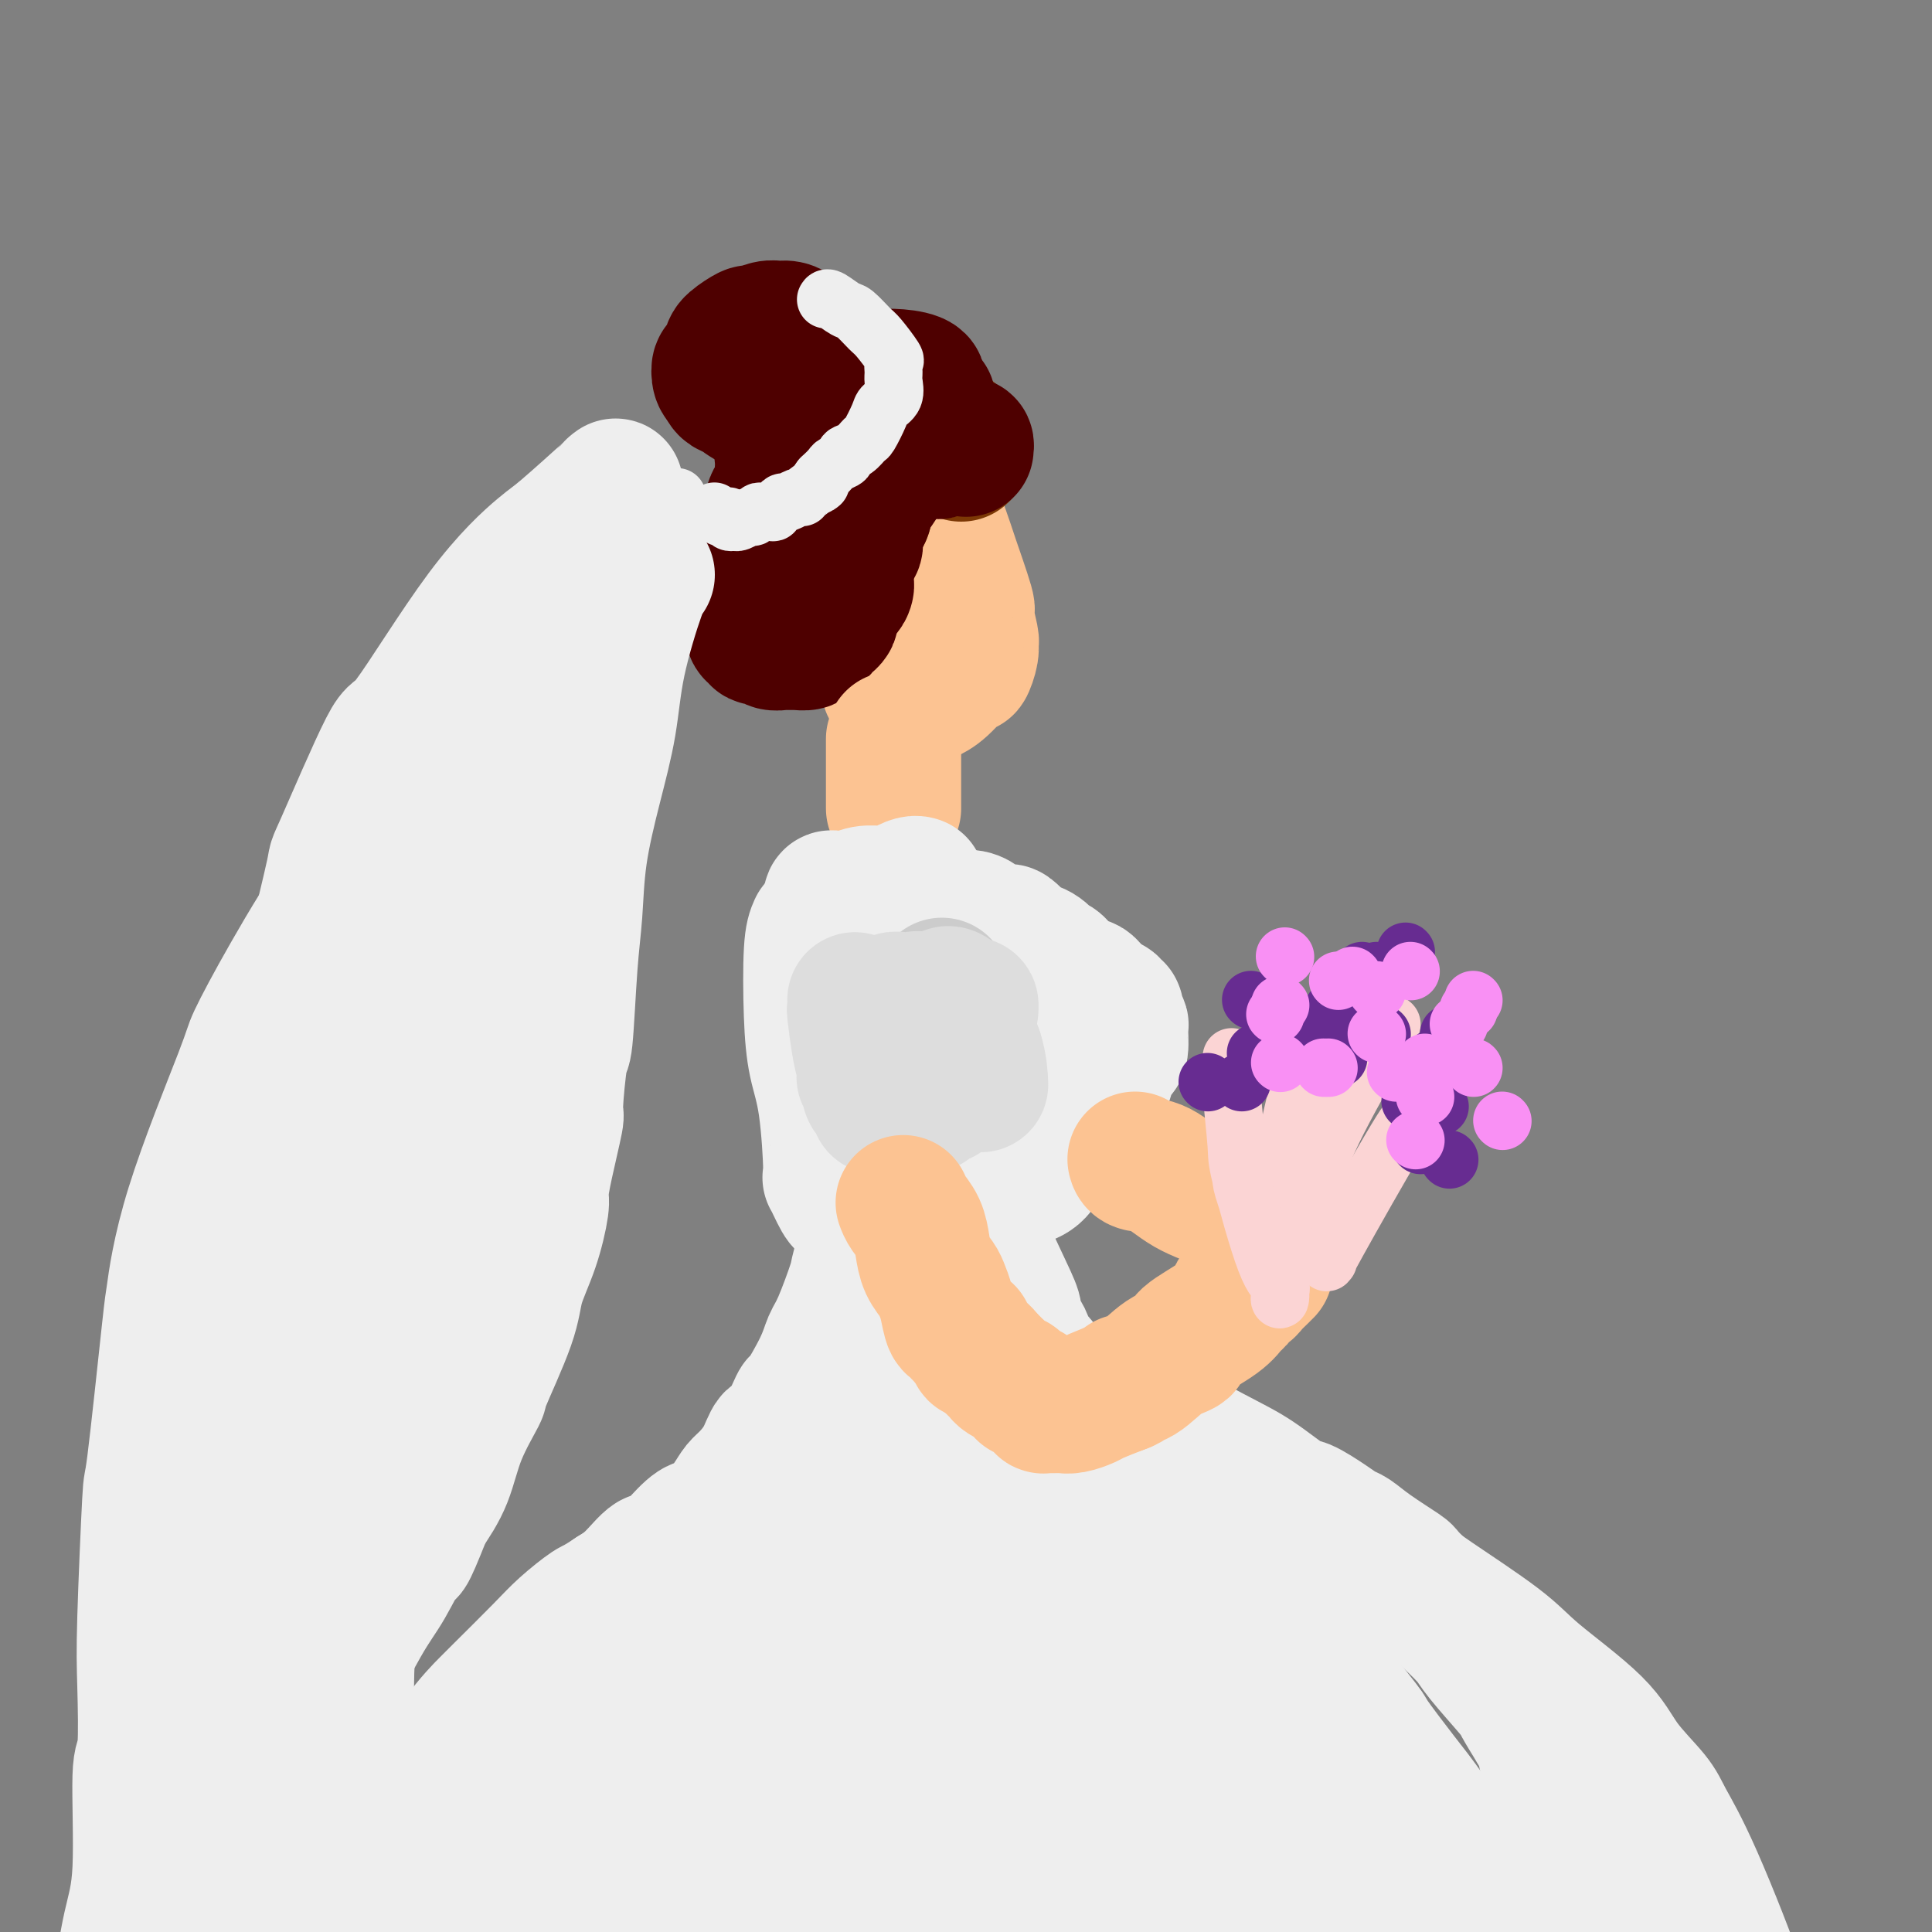 <svg viewBox='0 0 400 400' version='1.1' xmlns='http://www.w3.org/2000/svg' xmlns:xlink='http://www.w3.org/1999/xlink'><rect x="0" y="0" width="400" height="400" fill="#808080" stroke="none"/><g fill='none' stroke='rgb(252,195,146)' stroke-width='28' stroke-linecap='round' stroke-linejoin='round'><path d='M190,96c0.965,1.400 1.930,2.801 2,3c0.070,0.199 -0.757,-0.803 0,2c0.757,2.803 3.096,9.410 4,12c0.904,2.590 0.371,1.162 1,3c0.629,1.838 2.418,6.942 3,9c0.582,2.058 -0.044,1.072 0,2c0.044,0.928 0.757,3.772 1,5c0.243,1.228 0.014,0.840 0,1c-0.014,0.160 0.186,0.869 0,2c-0.186,1.131 -0.758,2.684 -1,3c-0.242,0.316 -0.153,-0.606 -1,0c-0.847,0.606 -2.630,2.741 -4,4c-1.370,1.259 -2.329,1.644 -3,2c-0.671,0.356 -1.056,0.683 -2,1c-0.944,0.317 -2.446,0.624 -3,1c-0.554,0.376 -0.158,0.822 0,1c0.158,0.178 0.079,0.089 0,0'/><path d='M185,100c-0.000,0.057 -0.000,0.113 0,1c0.000,0.887 0.001,2.603 0,5c-0.001,2.397 -0.004,5.474 0,10c0.004,4.526 0.015,10.502 0,14c-0.015,3.498 -0.057,4.517 0,6c0.057,1.483 0.211,3.428 0,4c-0.211,0.572 -0.788,-0.231 -1,0c-0.212,0.231 -0.061,1.494 0,2c0.061,0.506 0.030,0.253 0,0'/><path d='M182,99c-0.105,3.472 -0.210,6.943 0,12c0.210,5.057 0.736,11.698 1,15c0.264,3.302 0.267,3.263 0,4c-0.267,0.737 -0.804,2.249 -1,3c-0.196,0.751 -0.053,0.741 0,1c0.053,0.259 0.015,0.788 0,1c-0.015,0.212 -0.008,0.106 0,0'/></g>
<g fill='none' stroke='rgb(124,56,5)' stroke-width='28' stroke-linecap='round' stroke-linejoin='round'><path d='M199,94c0.009,-0.417 0.017,-0.834 0,-1c-0.017,-0.166 -0.061,-0.082 0,0c0.061,0.082 0.227,0.162 0,0c-0.227,-0.162 -0.848,-0.564 -1,-1c-0.152,-0.436 0.166,-0.904 0,-1c-0.166,-0.096 -0.817,0.181 -1,0c-0.183,-0.181 0.103,-0.819 0,-1c-0.103,-0.181 -0.595,0.096 -1,0c-0.405,-0.096 -0.724,-0.563 -1,-1c-0.276,-0.437 -0.510,-0.842 -1,-1c-0.490,-0.158 -1.234,-0.067 -2,0c-0.766,0.067 -1.552,0.110 -2,0c-0.448,-0.110 -0.558,-0.374 -1,0c-0.442,0.374 -1.218,1.387 -2,2c-0.782,0.613 -1.572,0.825 -2,1c-0.428,0.175 -0.493,0.312 -1,1c-0.507,0.688 -1.455,1.927 -2,3c-0.545,1.073 -0.685,1.981 -1,3c-0.315,1.019 -0.804,2.148 -1,3c-0.196,0.852 -0.098,1.426 0,2'/><path d='M180,103c-1.568,2.901 -0.987,2.654 -1,3c-0.013,0.346 -0.619,1.284 -1,2c-0.381,0.716 -0.538,1.209 -1,2c-0.462,0.791 -1.229,1.879 -2,3c-0.771,1.121 -1.545,2.275 -2,3c-0.455,0.725 -0.591,1.021 -1,2c-0.409,0.979 -1.090,2.641 -2,4c-0.910,1.359 -2.048,2.416 -3,3c-0.952,0.584 -1.718,0.696 -2,1c-0.282,0.304 -0.081,0.801 0,1c0.081,0.199 0.040,0.099 0,0'/></g>
<g fill='none' stroke='rgb(78,0,0)' stroke-width='28' stroke-linecap='round' stroke-linejoin='round'><path d='M200,93c0.062,-0.449 0.125,-0.898 0,-1c-0.125,-0.102 -0.436,0.144 -1,0c-0.564,-0.144 -1.380,-0.676 -2,-1c-0.620,-0.324 -1.044,-0.438 -2,0c-0.956,0.438 -2.445,1.430 -4,2c-1.555,0.570 -3.175,0.718 -4,1c-0.825,0.282 -0.855,0.697 -1,1c-0.145,0.303 -0.406,0.494 -1,1c-0.594,0.506 -1.521,1.329 -2,2c-0.479,0.671 -0.510,1.192 -1,2c-0.490,0.808 -1.438,1.903 -2,3c-0.562,1.097 -0.738,2.196 -1,3c-0.262,0.804 -0.610,1.311 -1,2c-0.390,0.689 -0.821,1.559 -1,2c-0.179,0.441 -0.104,0.454 0,1c0.104,0.546 0.238,1.627 0,2c-0.238,0.373 -0.847,0.038 -1,0c-0.153,-0.038 0.151,0.221 0,1c-0.151,0.779 -0.757,2.080 -1,3c-0.243,0.920 -0.121,1.460 0,2'/><path d='M175,119c-1.255,3.660 -0.393,2.309 0,2c0.393,-0.309 0.317,0.423 0,1c-0.317,0.577 -0.873,0.999 -1,1c-0.127,0.001 0.177,-0.417 0,0c-0.177,0.417 -0.835,1.670 -1,2c-0.165,0.330 0.163,-0.262 0,0c-0.163,0.262 -0.816,1.380 -1,2c-0.184,0.620 0.100,0.743 0,1c-0.100,0.257 -0.585,0.647 -1,1c-0.415,0.353 -0.760,0.669 -1,1c-0.240,0.331 -0.374,0.677 -1,1c-0.626,0.323 -1.743,0.622 -2,1c-0.257,0.378 0.347,0.833 0,1c-0.347,0.167 -1.646,0.044 -2,0c-0.354,-0.044 0.238,-0.011 0,0c-0.238,0.011 -1.305,-0.001 -2,0c-0.695,0.001 -1.017,0.015 -1,0c0.017,-0.015 0.373,-0.061 0,0c-0.373,0.061 -1.477,0.227 -2,0c-0.523,-0.227 -0.466,-0.849 -1,-1c-0.534,-0.151 -1.660,0.169 -2,0c-0.340,-0.169 0.105,-0.829 0,-1c-0.105,-0.171 -0.760,0.145 -1,0c-0.240,-0.145 -0.064,-0.750 0,-1c0.064,-0.250 0.017,-0.145 0,0c-0.017,0.145 -0.005,0.329 0,0c0.005,-0.329 0.001,-1.171 0,-2c-0.001,-0.829 -0.000,-1.646 0,-2c0.000,-0.354 0.000,-0.244 0,-1c-0.000,-0.756 -0.000,-2.378 0,-4'/><path d='M156,121c-0.214,-2.310 -0.251,-2.585 0,-3c0.251,-0.415 0.788,-0.968 1,-2c0.212,-1.032 0.100,-2.542 0,-3c-0.100,-0.458 -0.186,0.135 0,0c0.186,-0.135 0.646,-1.000 1,-2c0.354,-1.000 0.603,-2.136 1,-3c0.397,-0.864 0.944,-1.457 1,-2c0.056,-0.543 -0.377,-1.037 0,-2c0.377,-0.963 1.564,-2.394 2,-3c0.436,-0.606 0.121,-0.385 0,-1c-0.121,-0.615 -0.049,-2.066 0,-3c0.049,-0.934 0.073,-1.352 0,-2c-0.073,-0.648 -0.244,-1.525 0,-2c0.244,-0.475 0.903,-0.549 1,-1c0.097,-0.451 -0.369,-1.281 0,-2c0.369,-0.719 1.571,-1.329 2,-2c0.429,-0.671 0.085,-1.403 0,-2c-0.085,-0.597 0.090,-1.060 1,-2c0.910,-0.940 2.556,-2.357 3,-3c0.444,-0.643 -0.315,-0.513 1,-1c1.315,-0.487 4.704,-1.592 7,-2c2.296,-0.408 3.499,-0.118 4,0c0.501,0.118 0.300,0.064 1,0c0.700,-0.064 2.302,-0.138 4,0c1.698,0.138 3.491,0.488 4,1c0.509,0.512 -0.266,1.184 0,2c0.266,0.816 1.574,1.774 2,2c0.426,0.226 -0.030,-0.280 0,0c0.030,0.280 0.547,1.344 1,3c0.453,1.656 0.844,3.902 1,5c0.156,1.098 0.078,1.049 0,1'/><path d='M194,92c0.622,2.244 0.178,1.356 0,1c-0.178,-0.356 -0.089,-0.178 0,0'/><path d='M173,86c-0.106,0.195 -0.212,0.391 0,0c0.212,-0.391 0.742,-1.368 1,-2c0.258,-0.632 0.243,-0.918 0,-2c-0.243,-1.082 -0.716,-2.958 -1,-4c-0.284,-1.042 -0.380,-1.249 -1,-2c-0.620,-0.751 -1.766,-2.048 -2,-3c-0.234,-0.952 0.442,-1.561 0,-2c-0.442,-0.439 -2.004,-0.707 -3,-1c-0.996,-0.293 -1.427,-0.610 -2,-1c-0.573,-0.390 -1.289,-0.852 -2,-1c-0.711,-0.148 -1.416,0.019 -2,0c-0.584,-0.019 -1.045,-0.225 -2,0c-0.955,0.225 -2.402,0.881 -3,1c-0.598,0.119 -0.346,-0.299 -1,0c-0.654,0.299 -2.215,1.316 -3,2c-0.785,0.684 -0.796,1.034 -1,2c-0.204,0.966 -0.601,2.548 -1,3c-0.399,0.452 -0.800,-0.224 -1,0c-0.200,0.224 -0.200,1.350 0,2c0.200,0.650 0.600,0.825 1,1'/><path d='M150,79c0.058,1.618 1.204,1.663 2,2c0.796,0.337 1.244,0.966 3,2c1.756,1.034 4.821,2.473 6,3c1.179,0.527 0.471,0.142 1,0c0.529,-0.142 2.294,-0.041 3,0c0.706,0.041 0.353,0.020 0,0'/></g>
<g fill='none' stroke='rgb(252,195,146)' stroke-width='28' stroke-linecap='round' stroke-linejoin='round'><path d='M185,153c0.000,-0.055 0.000,-0.109 0,1c0.000,1.109 0.000,3.383 0,5c-0.000,1.617 0.000,2.578 0,4c0.000,1.422 0.000,3.306 0,4c0.000,0.694 0.000,0.198 0,0c0.000,-0.198 0.000,-0.099 0,0'/></g>
<g fill='none' stroke='rgb(238,238,238)' stroke-width='28' stroke-linecap='round' stroke-linejoin='round'><path d='M172,187c-0.040,-0.415 -0.080,-0.829 0,-1c0.080,-0.171 0.280,-0.098 1,0c0.720,0.098 1.961,0.223 3,0c1.039,-0.223 1.875,-0.792 3,-1c1.125,-0.208 2.540,-0.056 3,0c0.460,0.056 -0.035,0.015 0,0c0.035,-0.015 0.601,-0.003 1,0c0.399,0.003 0.631,-0.002 1,0c0.369,0.002 0.876,0.011 1,0c0.124,-0.011 -0.135,-0.041 0,0c0.135,0.041 0.663,0.155 1,0c0.337,-0.155 0.482,-0.578 1,-1c0.518,-0.422 1.409,-0.845 2,-1c0.591,-0.155 0.883,-0.044 1,0c0.117,0.044 0.058,0.022 0,0'/><path d='M194,191c-0.199,-0.423 -0.397,-0.846 0,-1c0.397,-0.154 1.391,-0.038 2,0c0.609,0.038 0.833,-0.001 1,0c0.167,0.001 0.276,0.043 1,0c0.724,-0.043 2.063,-0.171 3,0c0.937,0.171 1.474,0.641 2,1c0.526,0.359 1.042,0.607 2,1c0.958,0.393 2.357,0.930 3,1c0.643,0.070 0.530,-0.327 1,0c0.470,0.327 1.521,1.380 2,2c0.479,0.620 0.384,0.809 1,1c0.616,0.191 1.943,0.384 3,1c1.057,0.616 1.845,1.656 2,2c0.155,0.344 -0.324,-0.009 0,0c0.324,0.009 1.452,0.378 2,1c0.548,0.622 0.517,1.495 1,2c0.483,0.505 1.480,0.640 2,1c0.520,0.360 0.563,0.943 1,1c0.437,0.057 1.268,-0.412 2,0c0.732,0.412 1.366,1.706 2,3'/><path d='M227,207c2.891,2.183 0.617,0.641 0,0c-0.617,-0.641 0.422,-0.382 1,0c0.578,0.382 0.695,0.886 1,1c0.305,0.114 0.799,-0.164 1,0c0.201,0.164 0.110,0.769 0,1c-0.110,0.231 -0.240,0.086 0,0c0.240,-0.086 0.850,-0.114 1,0c0.150,0.114 -0.159,0.370 0,1c0.159,0.630 0.786,1.633 1,2c0.214,0.367 0.016,0.099 0,1c-0.016,0.901 0.151,2.972 0,4c-0.151,1.028 -0.619,1.015 -1,1c-0.381,-0.015 -0.676,-0.032 -1,1c-0.324,1.032 -0.678,3.111 -1,4c-0.322,0.889 -0.613,0.587 -1,1c-0.387,0.413 -0.869,1.539 -2,3c-1.131,1.461 -2.911,3.255 -4,5c-1.089,1.745 -1.486,3.439 -2,4c-0.514,0.561 -1.143,-0.011 -2,1c-0.857,1.011 -1.941,3.604 -3,5c-1.059,1.396 -2.091,1.593 -3,2c-0.909,0.407 -1.694,1.023 -3,2c-1.306,0.977 -3.135,2.314 -4,3c-0.865,0.686 -0.768,0.720 -1,1c-0.232,0.280 -0.794,0.807 -1,1c-0.206,0.193 -0.055,0.052 0,0c0.055,-0.052 0.016,-0.015 0,0c-0.016,0.015 -0.008,0.007 0,0'/><path d='M209,209c-0.196,0.008 -0.392,0.016 -2,4c-1.608,3.984 -4.627,11.943 -6,15c-1.373,3.057 -1.100,1.211 -1,1c0.100,-0.211 0.027,1.213 0,2c-0.027,0.787 -0.007,0.937 0,1c0.007,0.063 0.002,0.040 0,0c-0.002,-0.040 0.000,-0.096 0,0c-0.000,0.096 -0.003,0.345 0,0c0.003,-0.345 0.012,-1.283 0,-2c-0.012,-0.717 -0.045,-1.211 0,-2c0.045,-0.789 0.167,-1.872 0,-3c-0.167,-1.128 -0.624,-2.301 -1,-3c-0.376,-0.699 -0.671,-0.925 -1,-1c-0.329,-0.075 -0.691,0.002 -1,0c-0.309,-0.002 -0.566,-0.084 -1,0c-0.434,0.084 -1.044,0.335 -2,1c-0.956,0.665 -2.256,1.745 -3,3c-0.744,1.255 -0.931,2.684 -1,4c-0.069,1.316 -0.020,2.519 0,3c0.020,0.481 0.010,0.241 0,0'/><path d='M169,192c-0.406,0.899 -0.812,1.798 -1,5c-0.188,3.202 -0.157,8.707 0,13c0.157,4.293 0.441,7.375 1,10c0.559,2.625 1.393,4.794 2,9c0.607,4.206 0.986,10.447 1,13c0.014,2.553 -0.336,1.416 0,2c0.336,0.584 1.360,2.888 2,4c0.640,1.112 0.897,1.032 1,1c0.103,-0.032 0.051,-0.016 0,0'/><path d='M180,198c0.063,0.979 0.126,1.959 0,2c-0.126,0.041 -0.440,-0.856 0,2c0.440,2.856 1.633,9.467 2,12c0.367,2.533 -0.094,0.989 0,3c0.094,2.011 0.743,7.577 1,10c0.257,2.423 0.121,1.702 0,2c-0.121,0.298 -0.229,1.614 0,3c0.229,1.386 0.793,2.841 1,4c0.207,1.159 0.055,2.023 0,3c-0.055,0.977 -0.015,2.067 0,3c0.015,0.933 0.005,1.709 0,2c-0.005,0.291 -0.004,0.097 0,1c0.004,0.903 0.011,2.904 0,4c-0.011,1.096 -0.042,1.288 0,2c0.042,0.712 0.155,1.944 0,3c-0.155,1.056 -0.577,1.938 -1,3c-0.423,1.062 -0.845,2.305 -1,4c-0.155,1.695 -0.042,3.841 0,5c0.042,1.159 0.012,1.331 0,2c-0.012,0.669 -0.006,1.834 0,3'/><path d='M182,271c-0.250,6.435 0.125,5.023 0,5c-0.125,-0.023 -0.752,1.345 -1,2c-0.248,0.655 -0.118,0.598 0,1c0.118,0.402 0.225,1.261 0,2c-0.225,0.739 -0.781,1.356 -1,2c-0.219,0.644 -0.101,1.316 0,2c0.101,0.684 0.185,1.380 0,2c-0.185,0.620 -0.637,1.165 -1,2c-0.363,0.835 -0.636,1.960 -1,2c-0.364,0.040 -0.820,-1.006 -1,0c-0.180,1.006 -0.085,4.062 0,5c0.085,0.938 0.160,-0.242 0,0c-0.160,0.242 -0.553,1.907 -1,3c-0.447,1.093 -0.946,1.615 -1,2c-0.054,0.385 0.336,0.631 0,1c-0.336,0.369 -1.399,0.859 -2,2c-0.601,1.141 -0.739,2.934 -1,4c-0.261,1.066 -0.646,1.406 -1,2c-0.354,0.594 -0.676,1.444 -1,2c-0.324,0.556 -0.649,0.820 -1,1c-0.351,0.180 -0.729,0.277 -1,1c-0.271,0.723 -0.434,2.072 -1,3c-0.566,0.928 -1.534,1.435 -2,2c-0.466,0.565 -0.429,1.188 -1,2c-0.571,0.812 -1.749,1.811 -2,2c-0.251,0.189 0.424,-0.434 0,0c-0.424,0.434 -1.948,1.923 -3,3c-1.052,1.077 -1.633,1.742 -2,2c-0.367,0.258 -0.522,0.108 -1,1c-0.478,0.892 -1.279,2.826 -2,4c-0.721,1.174 -1.360,1.587 -2,2'/><path d='M152,335c-3.851,4.803 -1.977,0.309 -2,0c-0.023,-0.309 -1.943,3.566 -3,5c-1.057,1.434 -1.253,0.426 -2,1c-0.747,0.574 -2.046,2.730 -3,4c-0.954,1.270 -1.564,1.654 -2,2c-0.436,0.346 -0.697,0.655 -1,1c-0.303,0.345 -0.649,0.727 -2,2c-1.351,1.273 -3.707,3.438 -5,5c-1.293,1.562 -1.521,2.522 -2,3c-0.479,0.478 -1.207,0.475 -2,1c-0.793,0.525 -1.652,1.578 -3,3c-1.348,1.422 -3.185,3.212 -4,4c-0.815,0.788 -0.606,0.572 -1,1c-0.394,0.428 -1.389,1.499 -3,3c-1.611,1.501 -3.837,3.432 -5,5c-1.163,1.568 -1.264,2.774 -2,4c-0.736,1.226 -2.108,2.471 -3,3c-0.892,0.529 -1.304,0.343 -2,1c-0.696,0.657 -1.678,2.157 -3,4c-1.322,1.843 -2.986,4.030 -4,5c-1.014,0.970 -1.378,0.722 -3,4c-1.622,3.278 -4.500,10.083 -6,13c-1.500,2.917 -1.621,1.947 -2,3c-0.379,1.053 -1.015,4.129 -2,7c-0.985,2.871 -2.321,5.539 -3,8c-0.679,2.461 -0.703,4.717 -1,7c-0.297,2.283 -0.867,4.592 -1,7c-0.133,2.408 0.170,4.913 0,6c-0.170,1.087 -0.815,0.754 -1,3c-0.185,2.246 0.090,7.070 0,9c-0.090,1.930 -0.545,0.965 -1,0'/><path d='M78,459c-0.619,5.345 -0.167,2.708 0,2c0.167,-0.708 0.048,0.512 0,1c-0.048,0.488 -0.024,0.244 0,0'/><path d='M186,227c-1.130,4.566 -2.260,9.131 -3,13c-0.740,3.869 -1.091,7.041 -2,11c-0.909,3.959 -2.377,8.705 -3,11c-0.623,2.295 -0.402,2.141 -1,4c-0.598,1.859 -2.014,5.732 -3,8c-0.986,2.268 -1.542,2.931 -2,4c-0.458,1.069 -0.819,2.542 -2,5c-1.181,2.458 -3.183,5.899 -4,7c-0.817,1.101 -0.449,-0.140 -1,1c-0.551,1.140 -2.021,4.661 -3,6c-0.979,1.339 -1.468,0.494 -2,1c-0.532,0.506 -1.109,2.361 -2,4c-0.891,1.639 -2.097,3.062 -3,4c-0.903,0.938 -1.502,1.392 -2,2c-0.498,0.608 -0.893,1.370 -2,3c-1.107,1.630 -2.924,4.128 -4,5c-1.076,0.872 -1.410,0.117 -2,0c-0.590,-0.117 -1.434,0.405 -3,2c-1.566,1.595 -3.853,4.263 -5,5c-1.147,0.737 -1.155,-0.455 -2,0c-0.845,0.455 -2.527,2.559 -4,4c-1.473,1.441 -2.736,2.221 -4,3'/><path d='M127,330c-3.972,2.651 -3.901,2.279 -5,3c-1.099,0.721 -3.367,2.534 -5,4c-1.633,1.466 -2.630,2.585 -5,5c-2.370,2.415 -6.113,6.125 -8,8c-1.887,1.875 -1.917,1.914 -3,3c-1.083,1.086 -3.218,3.219 -6,7c-2.782,3.781 -6.209,9.208 -8,12c-1.791,2.792 -1.945,2.947 -3,4c-1.055,1.053 -3.010,3.003 -6,8c-2.990,4.997 -7.014,13.042 -9,17c-1.986,3.958 -1.932,3.828 -3,6c-1.068,2.172 -3.256,6.646 -5,10c-1.744,3.354 -3.042,5.590 -4,10c-0.958,4.410 -1.574,10.996 -2,15c-0.426,4.004 -0.660,5.426 -1,7c-0.340,1.574 -0.784,3.299 -1,5c-0.216,1.701 -0.203,3.377 0,5c0.203,1.623 0.598,3.192 1,5c0.402,1.808 0.812,3.854 1,5c0.188,1.146 0.155,1.393 0,2c-0.155,0.607 -0.433,1.575 0,3c0.433,1.425 1.578,3.307 2,4c0.422,0.693 0.121,0.198 0,0c-0.121,-0.198 -0.060,-0.099 0,0'/><path d='M199,246c0.334,0.722 0.668,1.443 1,2c0.332,0.557 0.661,0.949 1,2c0.339,1.051 0.686,2.759 2,6c1.314,3.241 3.594,8.013 5,11c1.406,2.987 1.939,4.190 2,5c0.061,0.810 -0.349,1.228 0,2c0.349,0.772 1.456,1.897 2,3c0.544,1.103 0.526,2.182 1,3c0.474,0.818 1.439,1.374 2,2c0.561,0.626 0.717,1.322 1,2c0.283,0.678 0.694,1.339 1,2c0.306,0.661 0.508,1.322 1,2c0.492,0.678 1.273,1.375 2,2c0.727,0.625 1.401,1.180 2,2c0.599,0.820 1.124,1.905 2,3c0.876,1.095 2.105,2.199 3,3c0.895,0.801 1.456,1.297 3,3c1.544,1.703 4.069,4.612 5,6c0.931,1.388 0.266,1.254 1,2c0.734,0.746 2.867,2.373 5,4'/><path d='M241,313c6.170,6.924 7.595,7.735 8,8c0.405,0.265 -0.211,-0.016 2,2c2.211,2.016 7.249,6.328 9,8c1.751,1.672 0.216,0.704 2,3c1.784,2.296 6.889,7.856 9,10c2.111,2.144 1.228,0.873 3,3c1.772,2.127 6.199,7.653 8,10c1.801,2.347 0.978,1.517 2,3c1.022,1.483 3.890,5.281 6,8c2.110,2.719 3.462,4.360 6,8c2.538,3.640 6.263,9.278 9,14c2.737,4.722 4.485,8.527 7,14c2.515,5.473 5.797,12.613 8,19c2.203,6.387 3.326,12.022 4,19c0.674,6.978 0.899,15.301 1,20c0.101,4.699 0.080,5.775 0,9c-0.080,3.225 -0.217,8.599 -1,15c-0.783,6.401 -2.210,13.829 -3,17c-0.790,3.171 -0.944,2.084 -1,3c-0.056,0.916 -0.016,3.833 0,5c0.016,1.167 0.008,0.583 0,0'/><path d='M177,273c-0.063,0.436 -0.125,0.872 1,4c1.125,3.128 3.438,8.946 5,13c1.562,4.054 2.372,6.342 5,13c2.628,6.658 7.074,17.685 9,23c1.926,5.315 1.334,4.920 2,8c0.666,3.080 2.591,9.637 4,16c1.409,6.363 2.300,12.531 3,19c0.700,6.469 1.207,13.240 1,25c-0.207,11.760 -1.128,28.511 -2,38c-0.872,9.489 -1.696,11.717 -2,13c-0.304,1.283 -0.088,1.620 0,2c0.088,0.380 0.050,0.801 0,1c-0.050,0.199 -0.111,0.175 0,0c0.111,-0.175 0.394,-0.501 1,-1c0.606,-0.499 1.537,-1.173 3,-3c1.463,-1.827 3.460,-4.809 5,-10c1.540,-5.191 2.624,-12.590 3,-22c0.376,-9.410 0.044,-20.831 -1,-32c-1.044,-11.169 -2.802,-22.087 -5,-32c-2.198,-9.913 -4.838,-18.820 -7,-25c-2.162,-6.180 -3.847,-9.632 -5,-13c-1.153,-3.368 -1.773,-6.651 -2,-8c-0.227,-1.349 -0.061,-0.764 0,-1c0.061,-0.236 0.016,-1.294 0,-2c-0.016,-0.706 -0.005,-1.059 0,-1c0.005,0.059 0.002,0.529 0,1'/><path d='M195,299c-5.235,-7.422 -8.821,14.523 -11,23c-2.179,8.477 -2.951,3.485 -5,14c-2.049,10.515 -5.376,36.536 -7,48c-1.624,11.464 -1.547,8.371 0,13c1.547,4.629 4.563,16.978 6,22c1.437,5.022 1.296,2.715 2,2c0.704,-0.715 2.254,0.163 3,0c0.746,-0.163 0.688,-1.365 2,-2c1.312,-0.635 3.994,-0.702 7,-8c3.006,-7.298 6.335,-21.826 8,-36c1.665,-14.174 1.665,-27.992 2,-35c0.335,-7.008 1.005,-7.204 2,-15c0.995,-7.796 2.316,-23.192 3,-30c0.684,-6.808 0.732,-5.027 1,-6c0.268,-0.973 0.755,-4.699 1,-6c0.245,-1.301 0.247,-0.176 0,0c-0.247,0.176 -0.744,-0.598 -1,-1c-0.256,-0.402 -0.271,-0.431 0,-1c0.271,-0.569 0.827,-1.679 0,0c-0.827,1.679 -3.037,6.145 -4,7c-0.963,0.855 -0.677,-1.901 -4,8c-3.323,9.901 -10.253,32.461 -13,42c-2.747,9.539 -1.311,6.059 -3,16c-1.689,9.941 -6.505,33.304 -9,46c-2.495,12.696 -2.671,14.726 -3,17c-0.329,2.274 -0.811,4.791 -1,6c-0.189,1.209 -0.084,1.108 0,1c0.084,-0.108 0.146,-0.225 0,0c-0.146,0.225 -0.501,0.791 -1,1c-0.499,0.209 -1.143,0.060 -2,-1c-0.857,-1.060 -1.929,-3.030 -3,-5'/><path d='M165,419c-1.788,-4.025 -3.260,-12.087 -5,-19c-1.740,-6.913 -3.750,-12.676 -4,-25c-0.250,-12.324 1.258,-31.208 2,-40c0.742,-8.792 0.717,-7.490 1,-8c0.283,-0.510 0.874,-2.831 1,-4c0.126,-1.169 -0.213,-1.187 0,-2c0.213,-0.813 0.979,-2.423 -1,-2c-1.979,0.423 -6.701,2.878 -12,8c-5.299,5.122 -11.174,12.910 -16,24c-4.826,11.090 -8.603,25.480 -11,33c-2.397,7.520 -3.413,8.169 -5,14c-1.587,5.831 -3.745,16.844 -5,24c-1.255,7.156 -1.608,10.454 -2,13c-0.392,2.546 -0.824,4.338 -1,5c-0.176,0.662 -0.095,0.192 0,0c0.095,-0.192 0.204,-0.108 0,1c-0.204,1.108 -0.722,3.239 0,1c0.722,-2.239 2.685,-8.850 4,-13c1.315,-4.150 1.981,-5.841 4,-11c2.019,-5.159 5.391,-13.787 12,-28c6.609,-14.213 16.454,-34.013 23,-46c6.546,-11.987 9.791,-16.163 11,-18c1.209,-1.837 0.381,-1.335 1,-2c0.619,-0.665 2.684,-2.497 0,-1c-2.684,1.497 -10.117,6.322 -17,13c-6.883,6.678 -13.217,15.209 -20,25c-6.783,9.791 -14.014,20.841 -18,27c-3.986,6.159 -4.727,7.427 -7,12c-2.273,4.573 -6.078,12.449 -8,17c-1.922,4.551 -1.961,5.775 -2,7'/><path d='M90,424c-1.409,4.435 0.069,3.521 1,3c0.931,-0.521 1.316,-0.649 1,0c-0.316,0.649 -1.332,2.077 1,-1c2.332,-3.077 8.014,-10.657 11,-15c2.986,-4.343 3.276,-5.448 6,-10c2.724,-4.552 7.881,-12.550 16,-24c8.119,-11.450 19.201,-26.354 25,-34c5.799,-7.646 6.315,-8.036 7,-9c0.685,-0.964 1.540,-2.502 2,-3c0.460,-0.498 0.526,0.045 1,0c0.474,-0.045 1.356,-0.678 -1,6c-2.356,6.678 -7.948,20.668 -13,34c-5.052,13.332 -9.563,26.005 -12,32c-2.437,5.995 -2.802,5.312 -5,14c-2.198,8.688 -6.231,26.749 -7,34c-0.769,7.251 1.724,3.694 2,3c0.276,-0.694 -1.667,1.476 0,1c1.667,-0.476 6.942,-3.598 9,-4c2.058,-0.402 0.899,1.916 5,-7c4.101,-8.916 13.462,-29.065 17,-38c3.538,-8.935 1.253,-6.656 4,-17c2.747,-10.344 10.525,-33.312 14,-44c3.475,-10.688 2.648,-9.098 3,-10c0.352,-0.902 1.885,-4.297 3,-6c1.115,-1.703 1.814,-1.714 2,-2c0.186,-0.286 -0.140,-0.847 0,1c0.140,1.847 0.748,6.103 1,9c0.252,2.897 0.150,4.436 0,9c-0.150,4.564 -0.348,12.152 -1,29c-0.652,16.848 -1.758,42.957 -2,56c-0.242,13.043 0.379,13.022 1,13'/><path d='M181,444c0.589,21.939 2.562,18.288 4,18c1.438,-0.288 2.340,2.789 3,4c0.660,1.211 1.077,0.557 2,-1c0.923,-1.557 2.353,-4.018 3,-6c0.647,-1.982 0.511,-3.485 1,-8c0.489,-4.515 1.605,-12.041 2,-20c0.395,-7.959 0.071,-16.352 1,-30c0.929,-13.648 3.110,-32.550 4,-41c0.890,-8.450 0.489,-6.447 1,-10c0.511,-3.553 1.934,-12.662 3,-17c1.066,-4.338 1.774,-3.904 2,-4c0.226,-0.096 -0.030,-0.720 0,-1c0.030,-0.280 0.346,-0.214 1,1c0.654,1.214 1.647,3.577 4,8c2.353,4.423 6.066,10.907 10,27c3.934,16.093 8.087,41.795 10,53c1.913,11.205 1.585,7.912 3,12c1.415,4.088 4.574,15.556 6,20c1.426,4.444 1.121,1.862 1,1c-0.121,-0.862 -0.056,-0.005 1,0c1.056,0.005 3.103,-0.842 4,-2c0.897,-1.158 0.643,-2.626 1,-5c0.357,-2.374 1.326,-5.654 -1,-16c-2.326,-10.346 -7.948,-27.757 -13,-40c-5.052,-12.243 -9.536,-19.316 -12,-24c-2.464,-4.684 -2.908,-6.977 -4,-12c-1.092,-5.023 -2.833,-12.775 -4,-18c-1.167,-5.225 -1.762,-7.921 -2,-10c-0.238,-2.079 -0.119,-3.539 0,-5'/><path d='M212,318c-1.160,-5.277 -1.061,-1.971 -1,-1c0.061,0.971 0.082,-0.394 0,-1c-0.082,-0.606 -0.269,-0.453 0,0c0.269,0.453 0.994,1.206 1,1c0.006,-0.206 -0.708,-1.372 0,1c0.708,2.372 2.837,8.281 4,12c1.163,3.719 1.362,5.250 3,10c1.638,4.750 4.717,12.721 10,25c5.283,12.279 12.771,28.865 18,39c5.229,10.135 8.199,13.817 10,16c1.801,2.183 2.433,2.866 4,5c1.567,2.134 4.068,5.717 5,7c0.932,1.283 0.295,0.264 0,0c-0.295,-0.264 -0.249,0.227 0,1c0.249,0.773 0.702,1.826 0,1c-0.702,-0.826 -2.559,-3.533 -3,-4c-0.441,-0.467 0.534,1.304 -3,-5c-3.534,-6.304 -11.578,-20.684 -15,-27c-3.422,-6.316 -2.223,-4.568 -5,-12c-2.777,-7.432 -9.529,-24.046 -13,-34c-3.471,-9.954 -3.659,-13.249 -4,-16c-0.341,-2.751 -0.835,-4.957 -1,-6c-0.165,-1.043 -0.000,-0.923 0,-1c0.000,-0.077 -0.164,-0.350 0,-1c0.164,-0.650 0.655,-1.678 1,-2c0.345,-0.322 0.543,0.063 1,0c0.457,-0.063 1.174,-0.574 1,-1c-0.174,-0.426 -1.239,-0.769 3,2c4.239,2.769 13.783,8.648 21,15c7.217,6.352 12.109,13.176 17,20'/><path d='M266,362c5.409,7.212 10.431,15.242 14,23c3.569,7.758 5.685,15.245 7,21c1.315,5.755 1.829,9.778 2,12c0.171,2.222 -0.001,2.644 0,3c0.001,0.356 0.175,0.645 0,1c-0.175,0.355 -0.700,0.774 -1,1c-0.300,0.226 -0.375,0.259 -1,0c-0.625,-0.259 -1.799,-0.808 -4,-3c-2.201,-2.192 -5.430,-6.025 -9,-10c-3.570,-3.975 -7.480,-8.090 -12,-15c-4.520,-6.910 -9.650,-16.614 -12,-21c-2.350,-4.386 -1.919,-3.455 -5,-9c-3.081,-5.545 -9.674,-17.565 -13,-23c-3.326,-5.435 -3.384,-4.286 -4,-5c-0.616,-0.714 -1.790,-3.291 -3,-5c-1.210,-1.709 -2.457,-2.551 -3,-3c-0.543,-0.449 -0.382,-0.504 -1,-1c-0.618,-0.496 -2.015,-1.432 -1,0c1.015,1.432 4.441,5.233 5,6c0.559,0.767 -1.748,-1.500 2,4c3.748,5.500 13.552,18.769 18,25c4.448,6.231 3.540,5.426 7,10c3.460,4.574 11.289,14.526 18,23c6.711,8.474 12.304,15.470 17,21c4.696,5.530 8.496,9.596 13,14c4.504,4.404 9.713,9.147 12,11c2.287,1.853 1.654,0.815 2,1c0.346,0.185 1.673,1.592 3,3'/><path d='M317,446c4.746,4.365 1.612,0.778 1,0c-0.612,-0.778 1.297,1.252 2,2c0.703,0.748 0.201,0.214 0,0c-0.201,-0.214 -0.100,-0.107 0,0'/><path d='M232,310c0.000,0.000 0.100,0.100 0.1,0.1'/><path d='M219,288c0.046,-0.192 0.091,-0.385 1,0c0.909,0.385 2.681,1.347 5,2c2.319,0.653 5.185,0.995 10,3c4.815,2.005 11.580,5.671 16,8c4.420,2.329 6.497,3.321 9,5c2.503,1.679 5.432,4.045 7,5c1.568,0.955 1.774,0.498 3,1c1.226,0.502 3.471,1.963 5,3c1.529,1.037 2.341,1.649 3,2c0.659,0.351 1.165,0.441 2,1c0.835,0.559 2.000,1.586 4,3c2.000,1.414 4.837,3.215 6,4c1.163,0.785 0.653,0.555 2,2c1.347,1.445 4.550,4.566 6,6c1.450,1.434 1.146,1.183 2,2c0.854,0.817 2.864,2.702 4,4c1.136,1.298 1.397,2.008 3,4c1.603,1.992 4.547,5.267 6,7c1.453,1.733 1.415,1.924 2,3c0.585,1.076 1.792,3.038 3,5'/><path d='M318,358c4.549,5.701 1.922,3.453 2,5c0.078,1.547 2.862,6.890 4,9c1.138,2.110 0.628,0.988 1,3c0.372,2.012 1.624,7.159 2,10c0.376,2.841 -0.124,3.378 0,6c0.124,2.622 0.873,7.331 1,9c0.127,1.669 -0.368,0.299 0,5c0.368,4.701 1.600,15.472 2,20c0.400,4.528 -0.033,2.812 0,8c0.033,5.188 0.532,17.281 1,25c0.468,7.719 0.906,11.065 1,13c0.094,1.935 -0.157,2.461 0,5c0.157,2.539 0.723,7.092 1,10c0.277,2.908 0.267,4.170 0,7c-0.267,2.830 -0.789,7.226 -1,9c-0.211,1.774 -0.109,0.924 0,2c0.109,1.076 0.225,4.078 0,6c-0.225,1.922 -0.792,2.762 -1,3c-0.208,0.238 -0.056,-0.128 0,0c0.056,0.128 0.016,0.751 0,1c-0.016,0.249 -0.008,0.125 0,0'/><path d='M293,328c0.373,0.394 0.747,0.787 4,3c3.253,2.213 9.386,6.244 13,9c3.614,2.756 4.710,4.236 8,7c3.290,2.764 8.776,6.813 12,10c3.224,3.187 4.186,5.514 6,8c1.814,2.486 4.479,5.131 6,7c1.521,1.869 1.899,2.962 3,5c1.101,2.038 2.924,5.021 6,12c3.076,6.979 7.405,17.954 9,23c1.595,5.046 0.456,4.162 1,7c0.544,2.838 2.773,9.398 4,15c1.227,5.602 1.453,10.245 2,14c0.547,3.755 1.414,6.620 2,10c0.586,3.380 0.889,7.273 1,9c0.111,1.727 0.030,1.286 0,2c-0.030,0.714 -0.008,2.583 0,4c0.008,1.417 0.002,2.381 0,3c-0.002,0.619 -0.001,0.891 0,1c0.001,0.109 0.000,0.054 0,0'/><path d='M180,254c0.868,4.761 1.736,9.521 2,12c0.264,2.479 -0.076,2.675 0,5c0.076,2.325 0.568,6.777 1,10c0.432,3.223 0.803,5.215 1,7c0.197,1.785 0.221,3.362 0,5c-0.221,1.638 -0.686,3.337 -1,5c-0.314,1.663 -0.477,3.290 -1,5c-0.523,1.710 -1.406,3.502 -2,4c-0.594,0.498 -0.899,-0.299 -2,1c-1.101,1.299 -2.996,4.693 -5,7c-2.004,2.307 -4.115,3.527 -5,4c-0.885,0.473 -0.544,0.198 -3,2c-2.456,1.802 -7.709,5.682 -11,8c-3.291,2.318 -4.620,3.074 -8,6c-3.380,2.926 -8.811,8.021 -11,10c-2.189,1.979 -1.136,0.842 -5,5c-3.864,4.158 -12.644,13.610 -17,18c-4.356,4.390 -4.289,3.718 -6,6c-1.711,2.282 -5.201,7.519 -8,11c-2.799,3.481 -4.907,5.206 -8,10c-3.093,4.794 -7.169,12.655 -10,18c-2.831,5.345 -4.415,8.172 -6,11'/><path d='M75,424c-5.679,9.238 -3.875,7.333 -4,9c-0.125,1.667 -2.179,6.905 -3,9c-0.821,2.095 -0.411,1.048 0,0'/><path d='M188,345c-0.986,0.586 -1.972,1.171 -4,2c-2.028,0.829 -5.099,1.901 -7,3c-1.901,1.099 -2.633,2.223 -5,4c-2.367,1.777 -6.371,4.206 -12,9c-5.629,4.794 -12.884,11.954 -18,18c-5.116,6.046 -8.093,10.979 -11,16c-2.907,5.021 -5.746,10.132 -8,17c-2.254,6.868 -3.924,15.495 -5,20c-1.076,4.505 -1.556,4.888 -2,10c-0.444,5.112 -0.850,14.953 -1,22c-0.150,7.047 -0.043,11.299 0,13c0.043,1.701 0.021,0.850 0,0'/><path d='M170,308c-1.074,0.068 -2.148,0.136 -5,2c-2.852,1.864 -7.483,5.523 -11,8c-3.517,2.477 -5.920,3.772 -8,5c-2.080,1.228 -3.837,2.389 -6,4c-2.163,1.611 -4.731,3.673 -7,5c-2.269,1.327 -4.238,1.920 -6,3c-1.762,1.080 -3.317,2.648 -5,4c-1.683,1.352 -3.495,2.490 -5,4c-1.505,1.510 -2.702,3.393 -4,5c-1.298,1.607 -2.695,2.939 -4,5c-1.305,2.061 -2.518,4.850 -4,7c-1.482,2.150 -3.235,3.662 -5,9c-1.765,5.338 -3.543,14.501 -5,21c-1.457,6.499 -2.592,10.332 -3,15c-0.408,4.668 -0.088,10.171 0,13c0.088,2.829 -0.057,2.985 0,6c0.057,3.015 0.314,8.889 1,15c0.686,6.111 1.799,12.457 3,18c1.201,5.543 2.490,10.281 3,13c0.510,2.719 0.240,3.420 1,6c0.760,2.580 2.551,7.041 4,10c1.449,2.959 2.557,4.417 3,5c0.443,0.583 0.222,0.292 0,0'/></g>
<g fill='none' stroke='rgb(238,238,238)' stroke-width='12' stroke-linecap='round' stroke-linejoin='round'><path d='M171,62c0.122,-0.218 0.244,-0.437 1,0c0.756,0.437 2.147,1.529 3,2c0.853,0.471 1.167,0.321 2,1c0.833,0.679 2.185,2.188 3,3c0.815,0.812 1.094,0.926 2,2c0.906,1.074 2.441,3.106 3,4c0.559,0.894 0.143,0.649 0,1c-0.143,0.351 -0.012,1.299 0,2c0.012,0.701 -0.095,1.155 0,2c0.095,0.845 0.391,2.081 0,3c-0.391,0.919 -1.469,1.521 -2,2c-0.531,0.479 -0.514,0.835 -1,2c-0.486,1.165 -1.473,3.138 -2,4c-0.527,0.862 -0.593,0.612 -1,1c-0.407,0.388 -1.155,1.413 -2,2c-0.845,0.587 -1.787,0.738 -2,1c-0.213,0.262 0.304,0.637 0,1c-0.304,0.363 -1.428,0.713 -2,1c-0.572,0.287 -0.592,0.511 -1,1c-0.408,0.489 -1.204,1.245 -2,2'/><path d='M170,99c-2.152,2.753 -0.033,1.134 0,1c0.033,-0.134 -2.018,1.217 -3,2c-0.982,0.783 -0.893,0.997 -1,1c-0.107,0.003 -0.411,-0.206 -1,0c-0.589,0.206 -1.462,0.826 -2,1c-0.538,0.174 -0.739,-0.097 -1,0c-0.261,0.097 -0.580,0.561 -1,1c-0.420,0.439 -0.939,0.854 -1,1c-0.061,0.146 0.335,0.024 0,0c-0.335,-0.024 -1.403,0.050 -2,0c-0.597,-0.050 -0.724,-0.224 -1,0c-0.276,0.224 -0.700,0.844 -1,1c-0.300,0.156 -0.477,-0.153 -1,0c-0.523,0.153 -1.393,0.769 -2,1c-0.607,0.231 -0.950,0.076 -1,0c-0.050,-0.076 0.194,-0.072 0,0c-0.194,0.072 -0.826,0.212 -1,0c-0.174,-0.212 0.111,-0.775 0,-1c-0.111,-0.225 -0.617,-0.112 -1,0c-0.383,0.112 -0.641,0.222 -1,0c-0.359,-0.222 -0.817,-0.778 -1,-1c-0.183,-0.222 -0.092,-0.111 0,0'/><path d='M140,103c0.193,-0.078 0.385,-0.157 0,0c-0.385,0.157 -1.349,0.548 -2,1c-0.651,0.452 -0.990,0.965 -2,2c-1.010,1.035 -2.690,2.592 -4,4c-1.310,1.408 -2.250,2.668 -3,3c-0.750,0.332 -1.308,-0.263 -2,0c-0.692,0.263 -1.516,1.385 -3,3c-1.484,1.615 -3.628,3.723 -5,5c-1.372,1.277 -1.973,1.723 -3,3c-1.027,1.277 -2.479,3.384 -3,4c-0.521,0.616 -0.109,-0.257 -1,1c-0.891,1.257 -3.084,4.646 -4,6c-0.916,1.354 -0.555,0.672 -1,2c-0.445,1.328 -1.697,4.665 -2,6c-0.303,1.335 0.342,0.667 0,2c-0.342,1.333 -1.671,4.666 -3,8'/><path d='M102,153c-2.101,5.801 -0.353,5.804 0,7c0.353,1.196 -0.690,3.584 -1,6c-0.310,2.416 0.114,4.859 0,6c-0.114,1.141 -0.766,0.980 -1,3c-0.234,2.020 -0.051,6.220 0,8c0.051,1.780 -0.029,1.141 0,3c0.029,1.859 0.167,6.215 0,9c-0.167,2.785 -0.640,3.997 -1,6c-0.360,2.003 -0.606,4.795 -1,6c-0.394,1.205 -0.935,0.822 -1,2c-0.065,1.178 0.347,3.919 0,6c-0.347,2.081 -1.454,3.504 -2,6c-0.546,2.496 -0.530,6.065 -1,9c-0.470,2.935 -1.426,5.235 -2,7c-0.574,1.765 -0.768,2.995 -1,5c-0.232,2.005 -0.503,4.787 -1,6c-0.497,1.213 -1.220,0.858 -2,3c-0.780,2.142 -1.617,6.779 -2,9c-0.383,2.221 -0.312,2.024 -1,3c-0.688,0.976 -2.135,3.125 -3,6c-0.865,2.875 -1.148,6.475 -2,10c-0.852,3.525 -2.274,6.974 -3,9c-0.726,2.026 -0.758,2.629 -1,5c-0.242,2.371 -0.696,6.510 -1,8c-0.304,1.490 -0.459,0.331 -1,2c-0.541,1.669 -1.468,6.168 -2,10c-0.532,3.832 -0.670,6.999 -1,8c-0.330,1.001 -0.851,-0.165 -1,2c-0.149,2.165 0.075,7.660 0,10c-0.075,2.340 -0.450,1.526 -1,3c-0.550,1.474 -1.275,5.237 -2,9'/><path d='M67,345c-1.723,9.828 -1.029,5.899 -1,6c0.029,0.101 -0.607,4.233 -1,6c-0.393,1.767 -0.544,1.168 -1,2c-0.456,0.832 -1.216,3.093 -2,5c-0.784,1.907 -1.593,3.459 -2,5c-0.407,1.541 -0.412,3.070 -1,5c-0.588,1.930 -1.761,4.260 -3,6c-1.239,1.740 -2.546,2.890 -4,5c-1.454,2.110 -3.057,5.180 -4,7c-0.943,1.820 -1.227,2.390 -2,3c-0.773,0.610 -2.036,1.260 -4,4c-1.964,2.740 -4.630,7.569 -6,10c-1.370,2.431 -1.446,2.462 -2,3c-0.554,0.538 -1.587,1.582 -2,2c-0.413,0.418 -0.207,0.209 0,0'/></g>
<g fill='none' stroke='rgb(238,238,238)' stroke-width='28' stroke-linecap='round' stroke-linejoin='round'><path d='M134,119c-0.435,0.419 -0.869,0.837 -2,4c-1.131,3.163 -2.957,9.070 -4,14c-1.043,4.930 -1.302,8.881 -2,13c-0.698,4.119 -1.836,8.405 -3,13c-1.164,4.595 -2.353,9.498 -3,14c-0.647,4.502 -0.752,8.602 -1,12c-0.248,3.398 -0.639,6.094 -1,11c-0.361,4.906 -0.692,12.022 -1,15c-0.308,2.978 -0.594,1.817 -1,4c-0.406,2.183 -0.930,7.711 -1,10c-0.070,2.289 0.316,1.341 0,3c-0.316,1.659 -1.335,5.926 -2,9c-0.665,3.074 -0.976,4.954 -1,6c-0.024,1.046 0.237,1.259 0,3c-0.237,1.741 -0.974,5.010 -2,8c-1.026,2.990 -2.340,5.699 -3,8c-0.660,2.301 -0.665,4.192 -2,8c-1.335,3.808 -4.001,9.531 -5,12c-0.999,2.469 -0.329,1.682 -1,3c-0.671,1.318 -2.681,4.739 -4,8c-1.319,3.261 -1.948,6.360 -3,9c-1.052,2.640 -2.526,4.820 -4,7'/><path d='M88,313c-4.427,11.206 -3.493,7.720 -4,8c-0.507,0.280 -2.454,4.326 -4,7c-1.546,2.674 -2.691,3.976 -5,8c-2.309,4.024 -5.782,10.769 -8,14c-2.218,3.231 -3.180,2.949 -5,5c-1.820,2.051 -4.498,6.436 -7,10c-2.502,3.564 -4.827,6.306 -8,11c-3.173,4.694 -7.194,11.338 -9,14c-1.806,2.662 -1.398,1.340 -2,2c-0.602,0.660 -2.213,3.301 -3,5c-0.787,1.699 -0.750,2.458 -1,3c-0.250,0.542 -0.786,0.869 -1,1c-0.214,0.131 -0.107,0.065 0,0'/><path d='M127,101c0.511,-0.420 1.023,-0.840 -1,1c-2.023,1.840 -6.579,5.941 -9,8c-2.421,2.059 -2.706,2.075 -5,4c-2.294,1.925 -6.597,5.757 -12,13c-5.403,7.243 -11.907,17.895 -15,22c-3.093,4.105 -2.775,1.661 -5,6c-2.225,4.339 -6.993,15.461 -9,20c-2.007,4.539 -1.255,2.497 -2,6c-0.745,3.503 -2.988,12.552 -4,17c-1.012,4.448 -0.792,4.296 -1,6c-0.208,1.704 -0.843,5.264 -1,11c-0.157,5.736 0.166,13.646 0,19c-0.166,5.354 -0.821,8.151 -1,10c-0.179,1.849 0.117,2.750 0,5c-0.117,2.250 -0.646,5.848 -1,12c-0.354,6.152 -0.531,14.858 -1,19c-0.469,4.142 -1.229,3.718 -2,6c-0.771,2.282 -1.554,7.268 -2,11c-0.446,3.732 -0.556,6.209 -1,9c-0.444,2.791 -1.222,5.895 -2,9'/><path d='M53,315c-1.215,6.282 -0.753,4.486 -1,6c-0.247,1.514 -1.202,6.337 -2,9c-0.798,2.663 -1.437,3.167 -2,5c-0.563,1.833 -1.049,4.994 -2,11c-0.951,6.006 -2.367,14.856 -3,19c-0.633,4.144 -0.484,3.581 -1,5c-0.516,1.419 -1.697,4.821 -2,7c-0.303,2.179 0.271,3.134 0,5c-0.271,1.866 -1.385,4.644 -2,6c-0.615,1.356 -0.729,1.292 -1,2c-0.271,0.708 -0.700,2.190 -1,4c-0.300,1.810 -0.472,3.949 -1,5c-0.528,1.051 -1.411,1.014 -2,1c-0.589,-0.014 -0.882,-0.004 -1,0c-0.118,0.004 -0.059,0.002 0,0'/><path d='M107,145c-0.079,0.489 -0.157,0.979 -2,5c-1.843,4.021 -5.450,11.574 -8,17c-2.550,5.426 -4.044,8.725 -7,15c-2.956,6.275 -7.374,15.527 -10,22c-2.626,6.473 -3.460,10.166 -5,15c-1.540,4.834 -3.786,10.807 -5,14c-1.214,3.193 -1.395,3.606 -2,6c-0.605,2.394 -1.632,6.771 -3,15c-1.368,8.229 -3.076,20.312 -5,29c-1.924,8.688 -4.064,13.981 -5,17c-0.936,3.019 -0.670,3.763 -1,7c-0.330,3.237 -1.258,8.966 -2,15c-0.742,6.034 -1.297,12.372 -2,17c-0.703,4.628 -1.553,7.547 -2,9c-0.447,1.453 -0.489,1.441 -1,4c-0.511,2.559 -1.489,7.689 -2,11c-0.511,3.311 -0.553,4.802 -1,7c-0.447,2.198 -1.300,5.104 -2,7c-0.700,1.896 -1.249,2.782 -2,5c-0.751,2.218 -1.704,5.768 -3,10c-1.296,4.232 -2.935,9.145 -4,12c-1.065,2.855 -1.556,3.653 -2,5c-0.444,1.347 -0.841,3.242 -1,4c-0.159,0.758 -0.079,0.379 0,0'/><path d='M118,155c-0.660,0.533 -1.320,1.065 -3,5c-1.680,3.935 -4.382,11.271 -8,20c-3.618,8.729 -8.154,18.851 -11,27c-2.846,8.149 -4.004,14.327 -5,18c-0.996,3.673 -1.832,4.843 -3,8c-1.168,3.157 -2.667,8.301 -4,16c-1.333,7.699 -2.498,17.954 -3,23c-0.502,5.046 -0.340,4.883 -1,9c-0.660,4.117 -2.142,12.513 -3,20c-0.858,7.487 -1.093,14.063 -2,21c-0.907,6.937 -2.488,14.233 -3,20c-0.512,5.767 0.044,10.005 -1,18c-1.044,7.995 -3.687,19.747 -5,25c-1.313,5.253 -1.297,4.007 -2,6c-0.703,1.993 -2.126,7.225 -4,13c-1.874,5.775 -4.201,12.093 -6,17c-1.799,4.907 -3.070,8.402 -4,10c-0.930,1.598 -1.517,1.297 -3,3c-1.483,1.703 -3.861,5.409 -5,7c-1.139,1.591 -1.037,1.066 -2,2c-0.963,0.934 -2.990,3.329 -4,5c-1.010,1.671 -1.003,2.620 -1,3c0.003,0.380 0.001,0.190 0,0'/><path d='M105,144c-0.236,0.497 -0.472,0.994 -3,4c-2.528,3.006 -7.347,8.522 -11,13c-3.653,4.478 -6.140,7.918 -9,11c-2.860,3.082 -6.092,5.806 -10,11c-3.908,5.194 -8.490,12.858 -12,19c-3.510,6.142 -5.947,10.762 -7,13c-1.053,2.238 -0.724,2.093 -3,8c-2.276,5.907 -7.159,17.866 -10,27c-2.841,9.134 -3.641,15.441 -4,18c-0.359,2.559 -0.279,1.368 -1,8c-0.721,6.632 -2.245,21.085 -3,27c-0.755,5.915 -0.742,3.292 -1,8c-0.258,4.708 -0.785,16.746 -1,24c-0.215,7.254 -0.116,9.725 0,14c0.116,4.275 0.249,10.354 0,13c-0.249,2.646 -0.878,1.858 -1,6c-0.122,4.142 0.265,13.212 0,19c-0.265,5.788 -1.182,8.294 -2,12c-0.818,3.706 -1.539,8.612 -2,11c-0.461,2.388 -0.663,2.257 -1,4c-0.337,1.743 -0.808,5.361 -2,9c-1.192,3.639 -3.104,7.298 -4,10c-0.896,2.702 -0.776,4.446 -1,5c-0.224,0.554 -0.791,-0.082 -2,2c-1.209,2.082 -3.060,6.880 -4,9c-0.940,2.120 -0.970,1.560 -1,1'/><path d='M10,450c-2.341,4.933 -2.195,3.766 -3,4c-0.805,0.234 -2.563,1.871 -4,3c-1.437,1.129 -2.553,1.751 -3,2c-0.447,0.249 -0.223,0.124 0,0'/><path d='M103,169c-0.227,0.168 -0.454,0.335 -2,3c-1.546,2.665 -4.410,7.827 -7,13c-2.590,5.173 -4.906,10.356 -7,15c-2.094,4.644 -3.967,8.750 -6,14c-2.033,5.250 -4.227,11.645 -6,17c-1.773,5.355 -3.123,9.670 -4,15c-0.877,5.330 -1.279,11.674 -2,18c-0.721,6.326 -1.761,12.636 -2,22c-0.239,9.364 0.321,21.784 0,33c-0.321,11.216 -1.525,21.227 -2,26c-0.475,4.773 -0.221,4.308 -2,11c-1.779,6.692 -5.591,20.543 -7,26c-1.409,5.457 -0.416,2.521 -2,6c-1.584,3.479 -5.747,13.373 -8,18c-2.253,4.627 -2.598,3.987 -4,6c-1.402,2.013 -3.862,6.680 -6,10c-2.138,3.320 -3.955,5.292 -6,7c-2.045,1.708 -4.320,3.152 -7,5c-2.680,1.848 -5.766,4.099 -7,5c-1.234,0.901 -0.617,0.450 0,0'/></g>
<g fill='none' stroke='rgb(204,204,204)' stroke-width='28' stroke-linecap='round' stroke-linejoin='round'><path d='M177,209c0.339,-0.237 0.678,-0.473 1,0c0.322,0.473 0.626,1.657 1,3c0.374,1.343 0.817,2.846 1,4c0.183,1.154 0.106,1.958 0,3c-0.106,1.042 -0.241,2.322 0,3c0.241,0.678 0.857,0.755 1,1c0.143,0.245 -0.186,0.657 0,1c0.186,0.343 0.888,0.618 1,1c0.112,0.382 -0.364,0.873 0,1c0.364,0.127 1.569,-0.110 2,0c0.431,0.110 0.087,0.565 1,1c0.913,0.435 3.082,0.849 4,1c0.918,0.151 0.586,0.041 1,0c0.414,-0.041 1.573,-0.011 2,0c0.427,0.011 0.122,0.003 0,0c-0.122,-0.003 -0.061,-0.002 0,0'/><path d='M192,228c1.483,0.466 0.190,0.132 0,0c-0.190,-0.132 0.722,-0.062 1,0c0.278,0.062 -0.080,0.115 0,0c0.080,-0.115 0.596,-0.400 1,-1c0.404,-0.600 0.697,-1.516 1,-2c0.303,-0.484 0.617,-0.538 1,-1c0.383,-0.462 0.834,-1.334 1,-2c0.166,-0.666 0.045,-1.126 0,-2c-0.045,-0.874 -0.015,-2.160 0,-3c0.015,-0.840 0.014,-1.233 0,-2c-0.014,-0.767 -0.042,-1.907 0,-3c0.042,-1.093 0.155,-2.139 0,-3c-0.155,-0.861 -0.577,-1.537 -1,-2c-0.423,-0.463 -0.845,-0.712 -1,-1c-0.155,-0.288 -0.042,-0.616 0,-1c0.042,-0.384 0.012,-0.824 0,-1c-0.012,-0.176 -0.006,-0.088 0,0'/></g>
<g fill='none' stroke='rgb(221,221,221)' stroke-width='28' stroke-linecap='round' stroke-linejoin='round'><path d='M177,207c0.022,0.913 0.044,1.827 0,2c-0.044,0.173 -0.155,-0.394 0,1c0.155,1.394 0.576,4.751 1,7c0.424,2.249 0.849,3.392 1,4c0.151,0.608 0.027,0.683 0,1c-0.027,0.317 0.044,0.876 0,1c-0.044,0.124 -0.204,-0.187 0,0c0.204,0.187 0.772,0.872 1,1c0.228,0.128 0.117,-0.303 0,0c-0.117,0.303 -0.241,1.339 0,2c0.241,0.661 0.847,0.948 1,1c0.153,0.052 -0.148,-0.130 0,0c0.148,0.130 0.745,0.571 1,1c0.255,0.429 0.169,0.847 0,1c-0.169,0.153 -0.421,0.041 0,0c0.421,-0.041 1.513,-0.011 2,0c0.487,0.011 0.368,0.003 1,0c0.632,-0.003 2.016,-0.001 3,0c0.984,0.001 1.567,0.000 2,0c0.433,-0.000 0.717,-0.000 1,0'/><path d='M191,229c1.781,0.067 1.234,-0.767 1,-1c-0.234,-0.233 -0.153,0.134 0,0c0.153,-0.134 0.380,-0.771 1,-1c0.620,-0.229 1.633,-0.051 2,0c0.367,0.051 0.088,-0.027 0,0c-0.088,0.027 0.015,0.158 0,0c-0.015,-0.158 -0.149,-0.606 0,-1c0.149,-0.394 0.580,-0.735 1,-1c0.420,-0.265 0.831,-0.454 1,-1c0.169,-0.546 0.098,-1.451 0,-2c-0.098,-0.549 -0.223,-0.743 0,-1c0.223,-0.257 0.793,-0.576 1,-1c0.207,-0.424 0.052,-0.954 0,-1c-0.052,-0.046 0.000,0.391 0,0c-0.000,-0.391 -0.053,-1.611 0,-2c0.053,-0.389 0.210,0.053 0,0c-0.210,-0.053 -0.788,-0.602 -1,-1c-0.212,-0.398 -0.057,-0.646 0,-1c0.057,-0.354 0.015,-0.813 0,-1c-0.015,-0.187 -0.004,-0.102 0,0c0.004,0.102 0.001,0.220 0,0c-0.001,-0.220 -0.000,-0.777 0,-1c0.000,-0.223 0.000,-0.111 0,0'/><path d='M197,213c0.140,-2.081 -0.011,-1.282 0,-1c0.011,0.282 0.183,0.049 0,0c-0.183,-0.049 -0.720,0.087 -1,0c-0.280,-0.087 -0.302,-0.398 -1,-1c-0.698,-0.602 -2.072,-1.496 -3,-2c-0.928,-0.504 -1.411,-0.617 -2,-1c-0.589,-0.383 -1.284,-1.034 -2,-1c-0.716,0.034 -1.454,0.755 -2,1c-0.546,0.245 -0.900,0.014 -1,0c-0.100,-0.014 0.053,0.190 0,0c-0.053,-0.190 -0.314,-0.776 0,-1c0.314,-0.224 1.203,-0.088 2,0c0.797,0.088 1.504,0.129 2,0c0.496,-0.129 0.783,-0.428 2,0c1.217,0.428 3.364,1.583 4,2c0.636,0.417 -0.238,0.096 0,0c0.238,-0.096 1.587,0.032 2,0c0.413,-0.032 -0.111,-0.224 0,0c0.111,0.224 0.856,0.864 1,1c0.144,0.136 -0.312,-0.232 0,0c0.312,0.232 1.392,1.062 2,2c0.608,0.938 0.745,1.982 1,3c0.255,1.018 0.627,2.009 1,3'/><path d='M202,218c0.844,2.578 0.956,5.022 1,6c0.044,0.978 0.022,0.489 0,0'/><path d='M196,206c0.113,-0.235 0.226,-0.469 1,0c0.774,0.469 2.207,1.642 3,2c0.793,0.358 0.944,-0.100 1,0c0.056,0.100 0.015,0.758 0,1c-0.015,0.242 -0.004,0.069 0,0c0.004,-0.069 0.002,-0.035 0,0'/></g>
<g fill='none' stroke='rgb(252,195,146)' stroke-width='28' stroke-linecap='round' stroke-linejoin='round'><path d='M187,249c0.222,0.600 0.445,1.200 1,2c0.555,0.800 1.444,1.799 2,3c0.556,1.201 0.779,2.602 1,4c0.221,1.398 0.440,2.792 1,4c0.560,1.208 1.460,2.229 2,3c0.540,0.771 0.718,1.290 1,2c0.282,0.710 0.667,1.609 1,3c0.333,1.391 0.615,3.273 1,4c0.385,0.727 0.874,0.299 1,0c0.126,-0.299 -0.111,-0.470 0,0c0.111,0.470 0.568,1.579 1,2c0.432,0.421 0.838,0.154 1,0c0.162,-0.154 0.081,-0.195 0,0c-0.081,0.195 -0.162,0.626 0,1c0.162,0.374 0.568,0.691 1,1c0.432,0.309 0.889,0.608 1,1c0.111,0.392 -0.124,0.875 0,1c0.124,0.125 0.607,-0.107 1,0c0.393,0.107 0.697,0.554 1,1'/><path d='M204,281c1.018,1.018 0.062,0.062 0,0c-0.062,-0.062 0.771,0.771 1,1c0.229,0.229 -0.147,-0.146 0,0c0.147,0.146 0.818,0.814 1,1c0.182,0.186 -0.124,-0.108 0,0c0.124,0.108 0.677,0.620 1,1c0.323,0.380 0.416,0.627 1,1c0.584,0.373 1.658,0.871 2,1c0.342,0.129 -0.049,-0.110 0,0c0.049,0.110 0.538,0.568 1,1c0.462,0.432 0.897,0.836 1,1c0.103,0.164 -0.126,0.086 0,0c0.126,-0.086 0.607,-0.181 1,0c0.393,0.181 0.697,0.637 1,1c0.303,0.363 0.603,0.633 1,1c0.397,0.367 0.889,0.830 1,1c0.111,0.170 -0.160,0.046 0,0c0.160,-0.046 0.749,-0.012 1,0c0.251,0.012 0.163,0.004 0,0c-0.163,-0.004 -0.401,-0.004 0,0c0.401,0.004 1.442,0.013 2,0c0.558,-0.013 0.633,-0.048 1,0c0.367,0.048 1.026,0.178 2,0c0.974,-0.178 2.262,-0.663 3,-1c0.738,-0.337 0.925,-0.525 2,-1c1.075,-0.475 3.037,-1.238 5,-2'/><path d='M232,287c2.583,-0.842 1.041,-0.948 1,-1c-0.041,-0.052 1.421,-0.051 3,-1c1.579,-0.949 3.277,-2.850 5,-4c1.723,-1.150 3.471,-1.551 4,-2c0.529,-0.449 -0.161,-0.946 1,-2c1.161,-1.054 4.175,-2.664 6,-4c1.825,-1.336 2.463,-2.399 3,-3c0.537,-0.601 0.974,-0.742 1,-1c0.026,-0.258 -0.357,-0.633 0,-1c0.357,-0.367 1.455,-0.725 2,-1c0.545,-0.275 0.538,-0.465 1,-1c0.462,-0.535 1.394,-1.413 2,-2c0.606,-0.587 0.888,-0.882 1,-1c0.112,-0.118 0.056,-0.059 0,0'/><path d='M235,240c0.103,0.411 0.207,0.821 1,1c0.793,0.179 2.276,0.125 4,1c1.724,0.875 3.689,2.678 6,4c2.311,1.322 4.968,2.164 7,3c2.032,0.836 3.438,1.668 4,2c0.562,0.332 0.281,0.166 0,0'/></g>
<g fill='none' stroke='rgb(251,212,212)' stroke-width='12' stroke-linecap='round' stroke-linejoin='round'><path d='M265,257c-0.121,0.585 -0.242,1.170 0,-1c0.242,-2.170 0.847,-7.095 1,-10c0.153,-2.905 -0.144,-3.789 0,-6c0.144,-2.211 0.731,-5.749 2,-11c1.269,-5.251 3.220,-12.215 4,-15c0.780,-2.785 0.390,-1.393 0,0'/><path d='M264,264c2.381,-5.458 4.762,-10.915 6,-14c1.238,-3.085 1.332,-3.796 2,-6c0.668,-2.204 1.911,-5.901 5,-12c3.089,-6.099 8.026,-14.600 10,-18c1.974,-3.400 0.987,-1.700 0,0'/><path d='M257,244c0.022,0.577 0.045,1.154 1,4c0.955,2.846 2.844,7.962 4,11c1.156,3.038 1.579,3.998 2,5c0.421,1.002 0.838,2.045 1,3c0.162,0.955 0.067,1.822 0,2c-0.067,0.178 -0.108,-0.332 0,-1c0.108,-0.668 0.365,-1.494 0,-2c-0.365,-0.506 -1.352,-0.691 -3,-5c-1.648,-4.309 -3.958,-12.742 -5,-17c-1.042,-4.258 -0.815,-4.342 -1,-7c-0.185,-2.658 -0.782,-7.889 -1,-11c-0.218,-3.111 -0.059,-4.102 0,-5c0.059,-0.898 0.016,-1.705 0,-2c-0.016,-0.295 -0.004,-0.079 0,0c0.004,0.079 0.001,0.023 0,0c-0.001,-0.023 -0.001,-0.011 0,0'/><path d='M275,261c-0.423,0.565 -0.845,1.131 2,-4c2.845,-5.131 8.958,-15.958 12,-21c3.042,-5.042 3.012,-4.298 3,-4c-0.012,0.298 -0.006,0.149 0,0'/></g>
<g fill='none' stroke='rgb(103,44,145)' stroke-width='12' stroke-linecap='round' stroke-linejoin='round'><path d='M250,224c0.000,0.000 0.100,0.100 0.1,0.1'/><path d='M257,224c0.000,0.000 0.100,0.100 0.1,0.1'/><path d='M267,218c0.000,0.000 0.100,0.100 0.1,0.1'/><path d='M274,213c0.000,0.000 0.100,0.100 0.1,0.1'/><path d='M286,214c0.000,0.000 0.100,0.100 0.1,0.1'/><path d='M292,228c0.000,0.000 0.100,0.100 0.1,0.1'/><path d='M294,237c0.000,0.000 0.100,0.100 0.1,0.1'/><path d='M300,240c0.000,0.000 0.100,0.100 0.1,0.1'/><path d='M298,229c0.000,0.000 0.100,0.100 0.1,0.1'/><path d='M300,222c0.000,0.000 0.100,0.100 0.1,0.1'/><path d='M276,209c0.000,0.000 0.100,0.100 0.1,0.1'/><path d='M259,207c0.000,0.000 0.100,0.100 0.1,0.1'/><path d='M260,218c0.000,0.000 0.100,0.100 0.1,0.1'/><path d='M277,219c0.000,0.000 0.100,0.100 0.1,0.1'/><path d='M282,201c0.000,0.000 0.100,0.100 0.1,0.1'/><path d='M291,197c0.000,0.000 0.100,0.100 0.1,0.1'/><path d='M300,214c0.000,0.000 0.100,0.100 0.1,0.1'/><path d='M297,219c0.000,0.000 0.100,0.100 0.1,0.1'/><path d='M285,201c0.000,0.000 0.100,0.100 0.1,0.1'/><path d='M280,210c0.000,0.000 0.100,0.100 0.1,0.1'/></g>
<g fill='none' stroke='rgb(249,144,244)' stroke-width='12' stroke-linecap='round' stroke-linejoin='round'><path d='M295,227c0.000,0.000 0.100,0.100 0.1,0.1'/><path d='M302,212c0.000,0.000 0.100,0.100 0.1,0.1'/><path d='M304,209c0.000,0.000 0.100,0.100 0.1,0.1'/><path d='M292,201c0.000,0.000 0.100,0.100 0.1,0.1'/><path d='M280,202c0.000,0.000 0.100,0.100 0.1,0.1'/><path d='M266,198c0.000,0.000 0.100,0.100 0.1,0.1'/><path d='M264,210c0.000,0.000 0.100,0.100 0.1,0.1'/><path d='M265,220c0.000,0.000 0.100,0.100 0.1,0.1'/><path d='M274,221c0.000,0.000 0.100,0.100 0.1,0.1'/><path d='M295,220c0.000,0.000 0.100,0.100 0.1,0.1'/><path d='M305,221c0.000,0.000 0.100,0.100 0.1,0.1'/><path d='M305,207c0.000,0.000 0.100,0.100 0.1,0.1'/><path d='M311,232c0.000,0.000 0.100,0.100 0.1,0.1'/><path d='M293,236c0.000,0.000 0.100,0.100 0.1,0.1'/><path d='M289,222c0.000,0.000 0.100,0.100 0.1,0.1'/><path d='M275,221c0.000,0.000 0.100,0.100 0.1,0.1'/><path d='M285,214c0.000,0.000 0.100,0.100 0.1,0.1'/><path d='M285,205c0.000,0.000 0.100,0.100 0.1,0.1'/><path d='M277,203c0.000,0.000 0.100,0.100 0.1,0.1'/><path d='M265,208c0.000,0.000 0.100,0.100 0.1,0.1'/></g>
</svg>